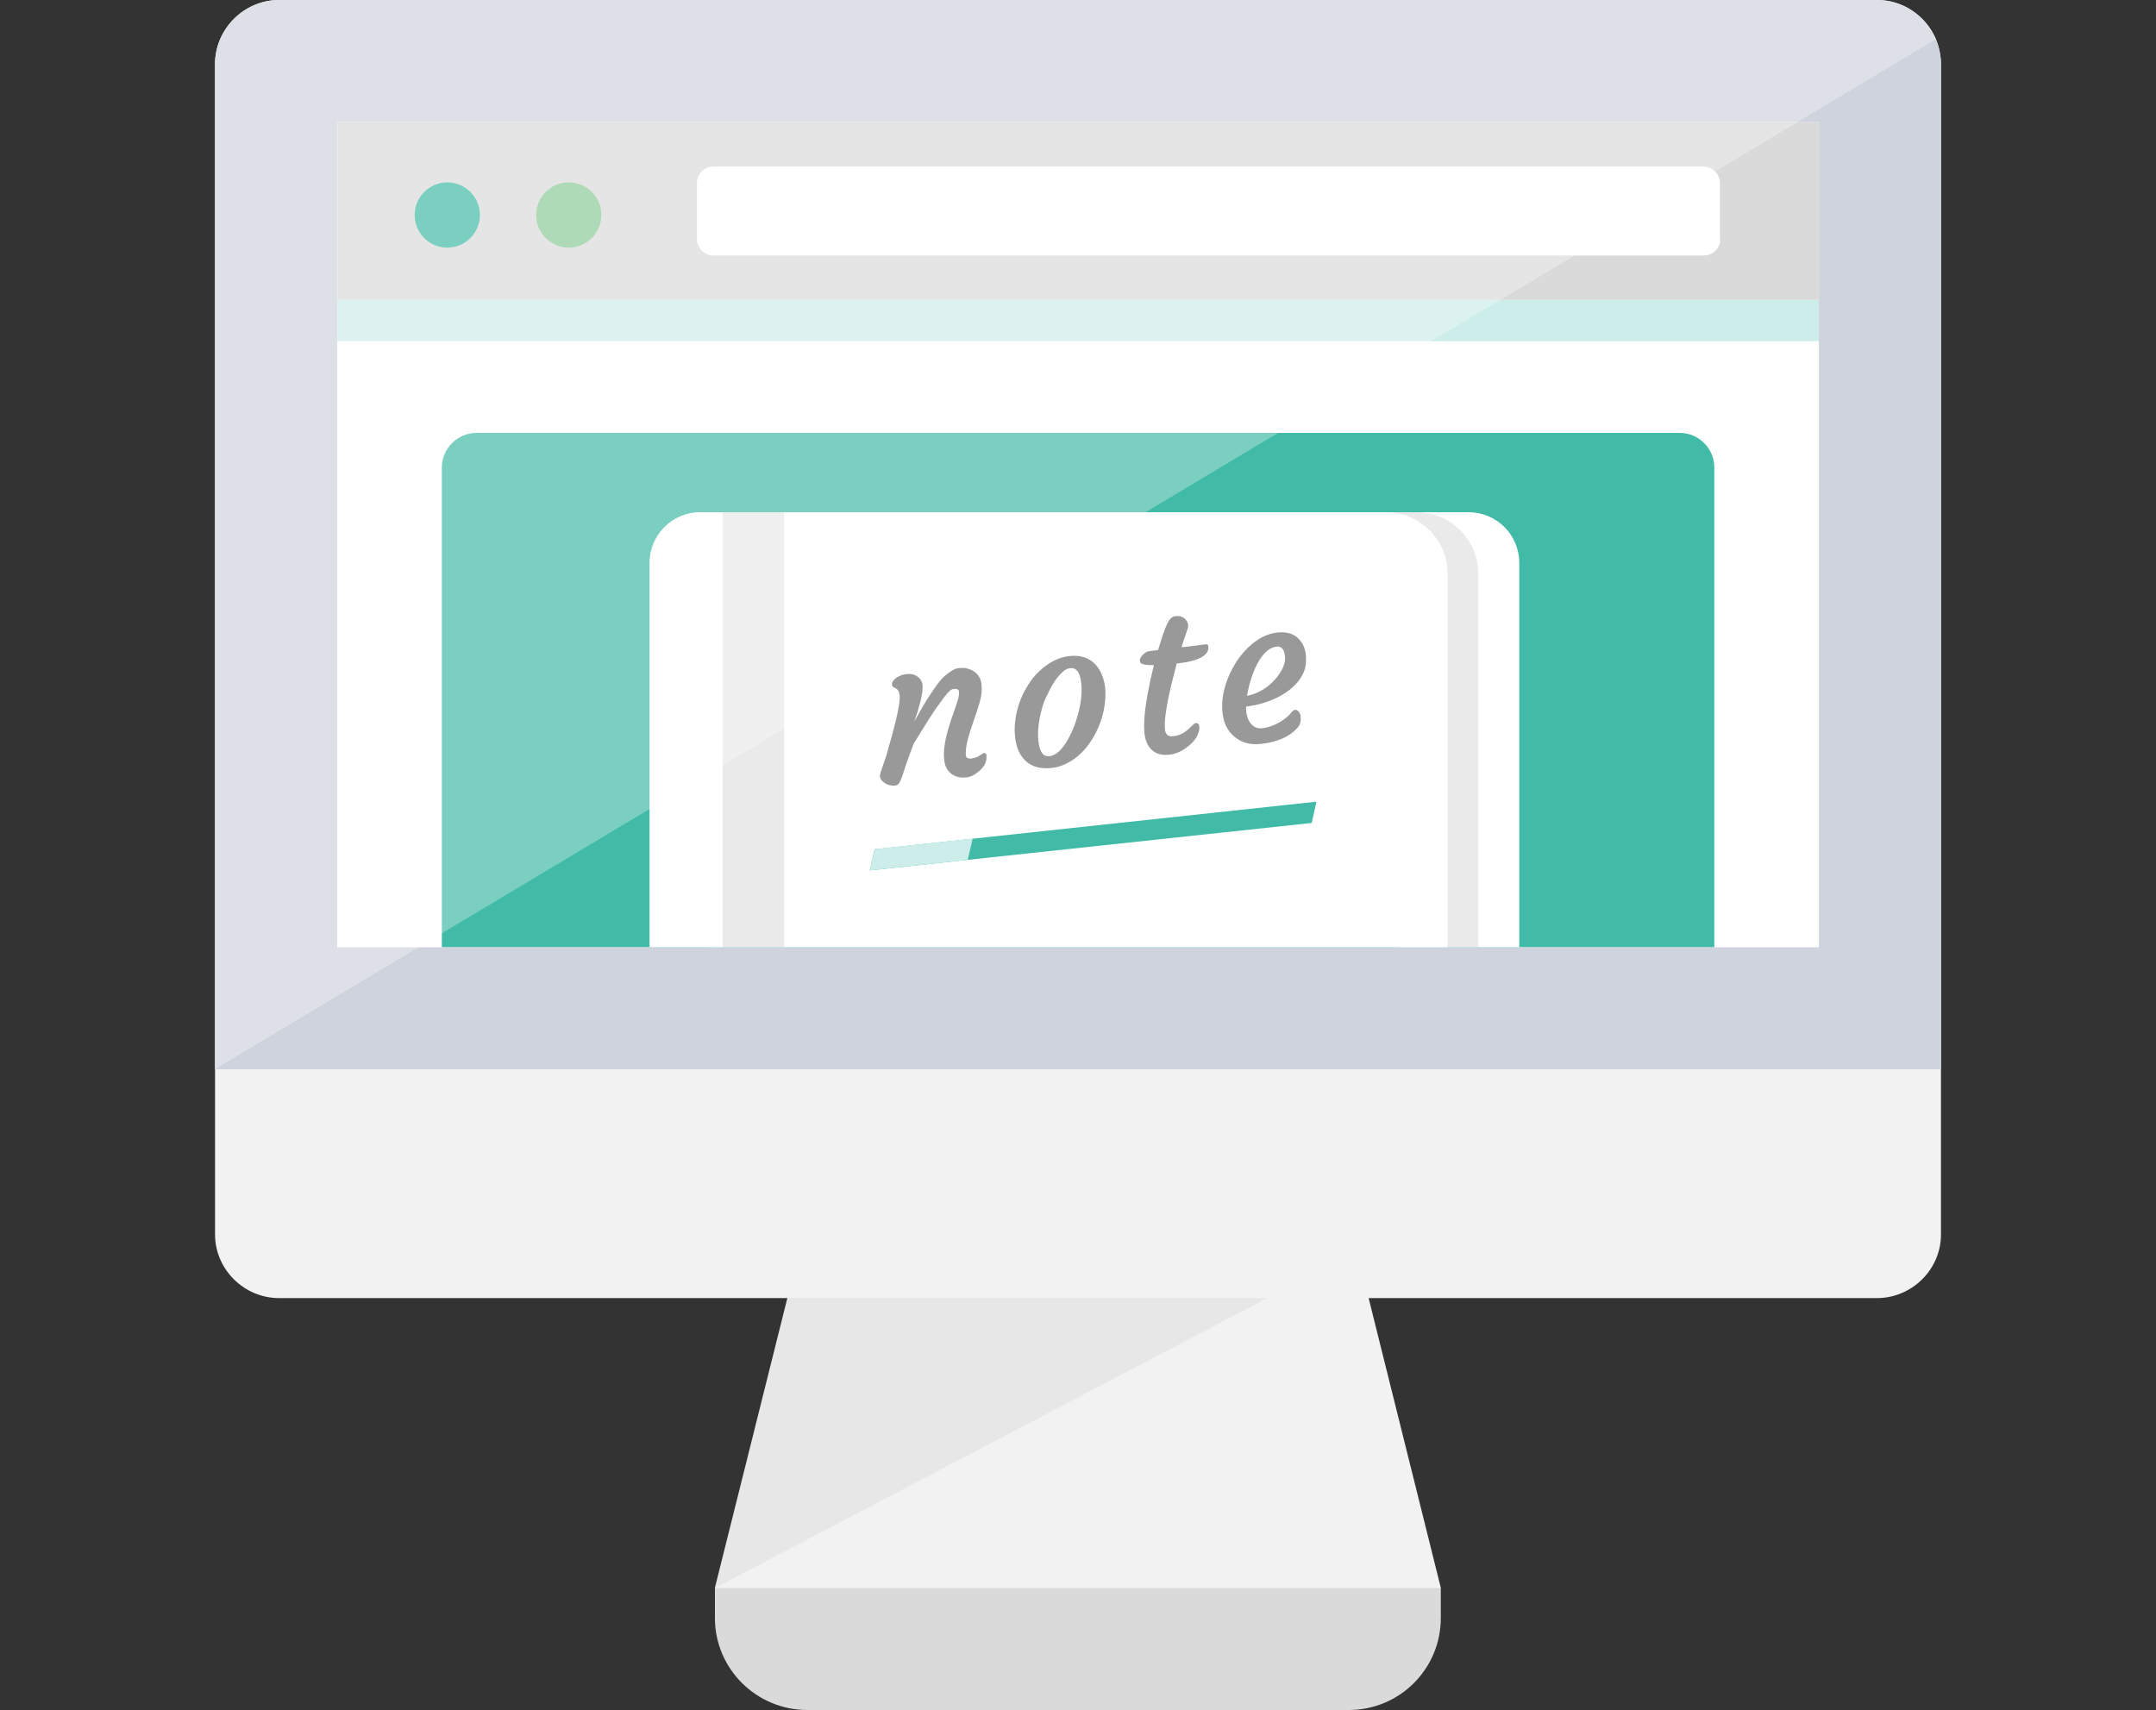 <?xml version="1.0" encoding="utf-8"?>
<!-- Generator: Adobe Illustrator 25.1.0, SVG Export Plug-In . SVG Version: 6.00 Build 0)  -->
<svg version="1.1" id="レイヤー_1" xmlns="http://www.w3.org/2000/svg" xmlns:xlink="http://www.w3.org/1999/xlink" x="0px"
	 y="0px" width="150px" height="119px" viewBox="0 0 150 119" style="enable-background:new 0 0 150 119;" xml:space="preserve">
<rect x="0" y="0" width="150" height="119" fill="#333333" stroke="none"/>
<style type="text/css">
	.st0{fill:#F2F2F2;}
	.st1{opacity:0.05;fill:#040000;enable-background:new    ;}
	.st2{opacity:0.1;fill:#040000;enable-background:new    ;}
	.st3{fill:#CFD3DD;}
	.st4{clip-path:url(#SVGID_2_);fill:#FFFFFF;}
	.st5{clip-path:url(#SVGID_4_);fill:#DADADA;}
	.st6{clip-path:url(#SVGID_6_);fill:#CCEDE9;}
	.st7{clip-path:url(#SVGID_8_);fill:#41BBA7;}
	.st8{clip-path:url(#SVGID_10_);fill:#41BBA7;}
	.st9{clip-path:url(#SVGID_12_);fill:#8CCA98;}
	.st10{clip-path:url(#SVGID_14_);fill:none;}
	.st11{clip-path:url(#SVGID_16_);}
	.st12{fill:#FFFFFF;}
	.st13{opacity:0.2;fill:#FFFFFF;enable-background:new    ;}
	.st14{fill:#999999;}
	.st15{fill:#41BBA7;}
	.st16{fill:#CCEDE9;}
	.st17{opacity:0.2;fill:#999999;enable-background:new    ;}
	.st18{opacity:0.3;fill:#FFFFFF;enable-background:new    ;}
</style>
<g>
	<path class="st0" d="M135.04,4.46v81.43c0,2.44-2.02,4.43-4.46,4.43H95.22l5.02,20.15v2.11c0,3.54-2.86,6.4-6.4,6.4H56.17
		c-3.54,0-6.43-2.86-6.43-6.4v-2.11l5.04-20.15H19.42c-2.46,0-4.46-2.02-4.46-4.43V4.46c0-2.44,2.02-4.46,4.46-4.46h111.17
		c1.81,0,3.4,1.1,4.1,2.72C134.9,3.24,135.04,3.85,135.04,4.46z"/>
	<polygon class="st1" points="88.16,90.32 49.74,110.49 54.81,90.32 	"/>
	<path class="st2" d="M100.24,110.49v2.11c0,3.54-2.86,6.4-6.4,6.4H56.17c-3.54,0-6.43-2.86-6.43-6.4v-2.11H100.24z"/>
	<path class="st3" d="M135.04,4.46V74.4H14.96V4.46c0-2.44,2.02-4.46,4.46-4.46h111.17c1.83,0,3.42,1.13,4.08,2.72
		C134.9,3.24,135.04,3.85,135.04,4.46z"/>
	<rect x="23.47" y="8.51" class="st0" width="103.08" height="57.39"/>
	<g>
		<g>
			<defs>
				<rect id="SVGID_1_" x="23.47" y="8.51" width="103.08" height="57.39"/>
			</defs>
			<clipPath id="SVGID_2_">
				<use xlink:href="#SVGID_1_"  style="overflow:visible;"/>
			</clipPath>
			<polygon class="st4" points="23.47,8.51 23.47,8.51 23.47,8.51 23.47,10.97 23.47,20.87 23.47,21.24 23.47,22.73 23.47,23.15 
				23.47,26.61 23.47,26.61 23.47,111.37 59.87,111.37 126.54,111.37 126.54,44.65 126.54,8.51 			"/>
		</g>
		<g>
			<defs>
				<rect id="SVGID_3_" x="23.47" y="8.51" width="103.08" height="57.39"/>
			</defs>
			<clipPath id="SVGID_4_">
				<use xlink:href="#SVGID_3_"  style="overflow:visible;"/>
			</clipPath>
			<path class="st5" d="M23.47,8.51v12.36h103.08V8.51H23.47z M119.68,16.65c0,0.62-0.5,1.13-1.15,1.13H49.64
				c-0.62,0-1.15-0.5-1.15-1.13v-3.91c0-0.62,0.5-1.15,1.15-1.15h68.87c0.64,0,1.15,0.52,1.15,1.15v3.91H119.68z"/>
		</g>
		<g>
			<defs>
				<rect id="SVGID_5_" x="23.47" y="8.51" width="103.08" height="57.39"/>
			</defs>
			<clipPath id="SVGID_6_">
				<use xlink:href="#SVGID_5_"  style="overflow:visible;"/>
			</clipPath>
			<polygon class="st6" points="102.22,20.87 47.79,20.87 23.47,20.87 23.47,22.01 23.47,23.74 23.47,23.74 126.54,23.74 
				126.54,22.01 126.54,20.87 			"/>
		</g>
		<g>
			<defs>
				<rect id="SVGID_7_" x="23.47" y="8.51" width="103.08" height="57.39"/>
			</defs>
			<clipPath id="SVGID_8_">
				<use xlink:href="#SVGID_7_"  style="overflow:visible;"/>
			</clipPath>
			<path class="st7" d="M119.27,32.53v39.8c0,1.32-1.09,2.41-2.41,2.41H33.15c-1.32,0-2.41-1.09-2.41-2.41v-39.8
				c0-1.32,1.09-2.41,2.41-2.41h83.71C118.19,30.12,119.27,31.2,119.27,32.53z"/>
		</g>
		<g>
			<defs>
				<rect id="SVGID_9_" x="23.47" y="8.51" width="103.08" height="57.39"/>
			</defs>
			<clipPath id="SVGID_10_">
				<use xlink:href="#SVGID_9_"  style="overflow:visible;"/>
			</clipPath>
			<circle class="st8" cx="31.12" cy="14.96" r="2.27"/>
		</g>
		<g>
			<defs>
				<rect id="SVGID_11_" x="23.47" y="8.51" width="103.08" height="57.39"/>
			</defs>
			<clipPath id="SVGID_12_">
				<use xlink:href="#SVGID_11_"  style="overflow:visible;"/>
			</clipPath>
			<circle class="st9" cx="39.57" cy="14.96" r="2.27"/>
		</g>
		<g>
			<defs>
				<rect id="SVGID_13_" x="23.47" y="8.51" width="103.08" height="57.39"/>
			</defs>
			<clipPath id="SVGID_14_">
				<use xlink:href="#SVGID_13_"  style="overflow:visible;"/>
			</clipPath>
			<path class="st10" d="M119.27,32.53v39.8c0,1.32-1.09,2.41-2.41,2.41H33.15c-1.32,0-2.41-1.09-2.41-2.41v-39.8
				c0-1.32,1.09-2.41,2.41-2.41h83.71C118.19,30.12,119.27,31.2,119.27,32.53z"/>
		</g>
		<g>
			<defs>
				<rect id="SVGID_15_" x="23.47" y="8.51" width="103.08" height="57.39"/>
			</defs>
			<clipPath id="SVGID_16_">
				<use xlink:href="#SVGID_15_"  style="overflow:visible;"/>
			</clipPath>
			<g class="st11">
				<path class="st12" d="M102.18,35.64h-1.93c-0.01,0-0.03,0-0.03,0H97.7c0.01,0,0.03,0,0.03,0h-2.16H56.3h-0.98h-2.53h-0.76h-0.36
					h-0.91H48.7c-1.93,0-3.51,1.58-3.51,3.53v61.12c0,1.93,1.57,3.5,3.51,3.5h2.06h0.91h0.36h0.76h2.53h0.98h11.07h28.19l0,0h2.53
					h4.1c1.94,0,3.51-1.57,3.51-3.51V39.16C105.7,37.21,104.12,35.64,102.18,35.64z"/>
				<rect x="49.2" y="35.64" class="st13" width="1.06" height="68.14"/>
				<path class="st12" d="M100.65,39.94v59.55c0,2.37-1.93,4.29-4.3,4.29h-2.52c1.94,0,3.5-1.57,3.5-3.51v-61.1
					c0-1.94-1.57-3.51-3.5-3.51h2.52C98.73,35.64,100.65,37.57,100.65,39.94z"/>
				<g>
					<g>
						<path class="st14" d="M66.33,47.94c-0.15,0.01-0.34,0.18-0.59,0.5c-0.24,0.32-0.45,0.61-0.63,0.86l-0.53,0.81l-1.02,1.65
							c-0.22,0.57-0.38,1.03-0.51,1.4l-0.29,0.88c-0.08,0.22-0.15,0.37-0.21,0.46c-0.07,0.09-0.16,0.15-0.29,0.16s-0.25,0-0.38-0.03
							c-0.12-0.03-0.24-0.08-0.33-0.15c-0.2-0.13-0.32-0.29-0.33-0.48c-0.01-0.07,0.03-0.22,0.11-0.45l0.21-0.62
							c0.07-0.18,0.15-0.42,0.22-0.7l0.29-1.03c0.41-1.49,0.59-2.44,0.54-2.85c-0.03-0.22-0.12-0.38-0.28-0.46l-0.16-0.08
							c-0.05-0.03-0.08-0.09-0.09-0.17c-0.01-0.08,0.01-0.17,0.07-0.25c0.05-0.08,0.13-0.16,0.24-0.24c0.2-0.13,0.42-0.21,0.63-0.24
							c0.22-0.03,0.4-0.01,0.51,0.01c0.13,0.04,0.24,0.09,0.33,0.16c0.2,0.15,0.3,0.32,0.33,0.5s0.01,0.37,0,0.57
							c-0.03,0.18-0.07,0.38-0.11,0.58c-0.05,0.2-0.11,0.4-0.16,0.58c-0.05,0.2-0.11,0.36-0.16,0.5l-0.11,0.33
							c-0.03,0.08-0.04,0.11-0.03,0.08c0.45-0.81,0.75-1.32,0.9-1.56L64.94,48c0.32-0.48,0.58-0.79,0.78-0.96
							c0.4-0.34,0.71-0.53,0.96-0.55s0.46-0.03,0.63,0.03c0.17,0.04,0.33,0.12,0.48,0.21c0.29,0.21,0.46,0.51,0.5,0.9
							c0.04,0.38,0,0.79-0.13,1.23s-0.24,0.79-0.34,1.06c-0.09,0.28-0.18,0.55-0.28,0.83c-0.28,0.84-0.38,1.45-0.34,1.82
							c0.01,0.16,0.16,0.24,0.42,0.2c0.2-0.03,0.38-0.09,0.54-0.2s0.26-0.16,0.3-0.17c0.11-0.01,0.16,0.04,0.17,0.13
							c0.05,0.44-0.13,0.82-0.54,1.15c-0.28,0.24-0.53,0.36-0.78,0.4c-0.25,0.03-0.45,0.03-0.62-0.01c-0.17-0.04-0.32-0.11-0.46-0.2
							c-0.32-0.22-0.5-0.57-0.54-1.02c-0.07-0.57,0.04-1.28,0.29-2.15c0.18-0.61,0.33-1.02,0.41-1.24l0.18-0.54
							c0.12-0.33,0.16-0.58,0.15-0.75C66.74,47.98,66.59,47.9,66.33,47.94z"/>
						<path class="st14" d="M71.48,53.05c-0.22-0.17-0.41-0.4-0.55-0.67c-0.15-0.29-0.25-0.63-0.3-1.03
							c-0.05-0.41-0.05-0.82,0.01-1.25c0.05-0.42,0.16-0.84,0.3-1.25c0.15-0.41,0.33-0.79,0.57-1.16c0.22-0.37,0.49-0.7,0.79-0.98
							c0.65-0.62,1.35-0.98,2.1-1.06c0.99-0.11,1.72,0.25,2.16,1.08c0.32,0.61,0.42,1.37,0.3,2.28c-0.11,0.84-0.4,1.65-0.86,2.4
							s-1.03,1.31-1.73,1.68c-0.34,0.18-0.7,0.3-1.06,0.34s-0.67,0.03-0.96-0.03C71.95,53.34,71.7,53.22,71.48,53.05z M72.47,49.39
							c-0.11,0.37-0.17,0.75-0.22,1.14c-0.04,0.38-0.04,0.75,0,1.08s0.12,0.59,0.24,0.77c0.12,0.18,0.29,0.25,0.51,0.24
							c0.22-0.03,0.44-0.13,0.63-0.3c0.2-0.17,0.38-0.4,0.55-0.67s0.33-0.58,0.48-0.94c0.15-0.36,0.26-0.71,0.36-1.08
							c0.21-0.81,0.28-1.52,0.2-2.11c-0.05-0.53-0.21-0.86-0.44-0.98c-0.09-0.05-0.22-0.07-0.37-0.04
							c-0.16,0.01-0.33,0.11-0.51,0.28s-0.37,0.38-0.54,0.65c-0.17,0.26-0.34,0.57-0.49,0.91C72.69,48.65,72.56,49.02,72.47,49.39z"
							/>
						<path class="st14" d="M83.2,50.31c0.15-0.01,0.22,0.07,0.24,0.26c0.01,0.16-0.01,0.32-0.09,0.48
							c-0.09,0.29-0.33,0.59-0.69,0.88c-0.41,0.33-0.84,0.53-1.29,0.58c-0.78,0.09-1.31-0.2-1.6-0.87
							c-0.34-0.79-0.17-2.59,0.51-5.36c-0.55,0.01-0.87-0.05-0.94-0.18c-0.01-0.04-0.03-0.09-0.04-0.15c0-0.05,0.01-0.11,0.05-0.18
							s0.09-0.15,0.16-0.21c0.16-0.16,0.32-0.25,0.49-0.26l0.57-0.07c0.38-1.28,0.67-2.02,0.88-2.2c0.09-0.09,0.21-0.15,0.34-0.16
							s0.24-0.01,0.33,0.01c0.09,0.03,0.17,0.07,0.25,0.12c0.17,0.13,0.26,0.28,0.29,0.46c0.01,0.09,0,0.21-0.05,0.34l-0.41,1.23
							l0.17-0.01c0.3-0.04,0.54-0.07,0.73-0.09l0.41-0.05c0.09-0.01,0.21-0.03,0.34-0.05c0.13-0.01,0.21,0.03,0.22,0.13
							c0.07,0.63-0.65,1.04-2.15,1.2h-0.05l-0.34,1.33c-0.38,1.57-0.54,2.65-0.48,3.26c0.01,0.17,0.07,0.29,0.16,0.38
							c0.09,0.09,0.24,0.12,0.45,0.09s0.4-0.08,0.57-0.17s0.3-0.18,0.42-0.29c0.12-0.11,0.22-0.2,0.3-0.28
							C83.06,50.37,83.13,50.31,83.2,50.31z"/>
						<path class="st14" d="M85.04,49.46c-0.03-0.42,0-0.83,0.08-1.23c0.08-0.4,0.2-0.79,0.36-1.16c0.16-0.38,0.36-0.75,0.59-1.1
							c0.24-0.36,0.5-0.66,0.79-0.94c0.63-0.59,1.29-0.94,2.01-1.02c0.82-0.09,1.41,0.18,1.77,0.83c0.12,0.22,0.2,0.49,0.22,0.81
							s0,0.61-0.08,0.9c-0.08,0.28-0.22,0.54-0.4,0.78c-0.18,0.24-0.4,0.46-0.66,0.67c-0.26,0.2-0.55,0.38-0.87,0.54
							c-0.66,0.32-1.37,0.53-2.15,0.62c-0.01,0.07-0.01,0.17,0,0.3s0.04,0.29,0.09,0.45c0.05,0.16,0.13,0.3,0.22,0.42
							c0.21,0.26,0.48,0.38,0.81,0.34c0.55-0.07,1.08-0.29,1.58-0.67c0.17-0.13,0.32-0.26,0.42-0.4c0.11-0.13,0.2-0.2,0.29-0.21
							s0.17,0.03,0.25,0.13c0.08,0.09,0.12,0.21,0.13,0.34c0.03,0.25-0.01,0.49-0.15,0.69c-0.54,0.67-1.41,1.08-2.61,1.21
							c-0.71,0.08-1.31-0.07-1.78-0.45C85.41,50.92,85.11,50.29,85.04,49.46z M88.82,44.99c-0.5,0.05-0.95,0.46-1.35,1.2
							c-0.33,0.65-0.57,1.39-0.71,2.23c0.79-0.17,1.45-0.57,1.99-1.19c0.49-0.58,0.7-1.11,0.65-1.58
							C89.35,45.17,89.15,44.95,88.82,44.99z"/>
					</g>
					<g>
						<polygon class="st15" points="60.85,59.09 91.59,55.78 91.26,57.26 60.51,60.56 						"/>
					</g>
					<g>
						<polygon class="st16" points="60.51,60.56 60.85,59.08 67.67,58.35 67.33,59.83 						"/>
					</g>
				</g>
				<g>
					<path class="st17" d="M102.85,39.93v59.55c0,2.37-1.94,4.31-4.3,4.31h-2.13c2.37,0,4.3-1.93,4.3-4.29V39.94
						c0-2.37-1.93-4.3-4.3-4.3h2.14C100.93,35.64,102.85,37.56,102.85,39.93z"/>
					<rect x="50.28" y="35.64" class="st17" width="4.27" height="68.14"/>
				</g>
			</g>
		</g>
	</g>
	<path class="st18" d="M134.69,2.73l-9.64,5.77L29.17,65.88l-14.21,8.51V4.46c0-2.44,2.02-4.46,4.46-4.46h111.17
		C132.41,0,134.01,1.13,134.69,2.73z"/>
</g>
</svg>
